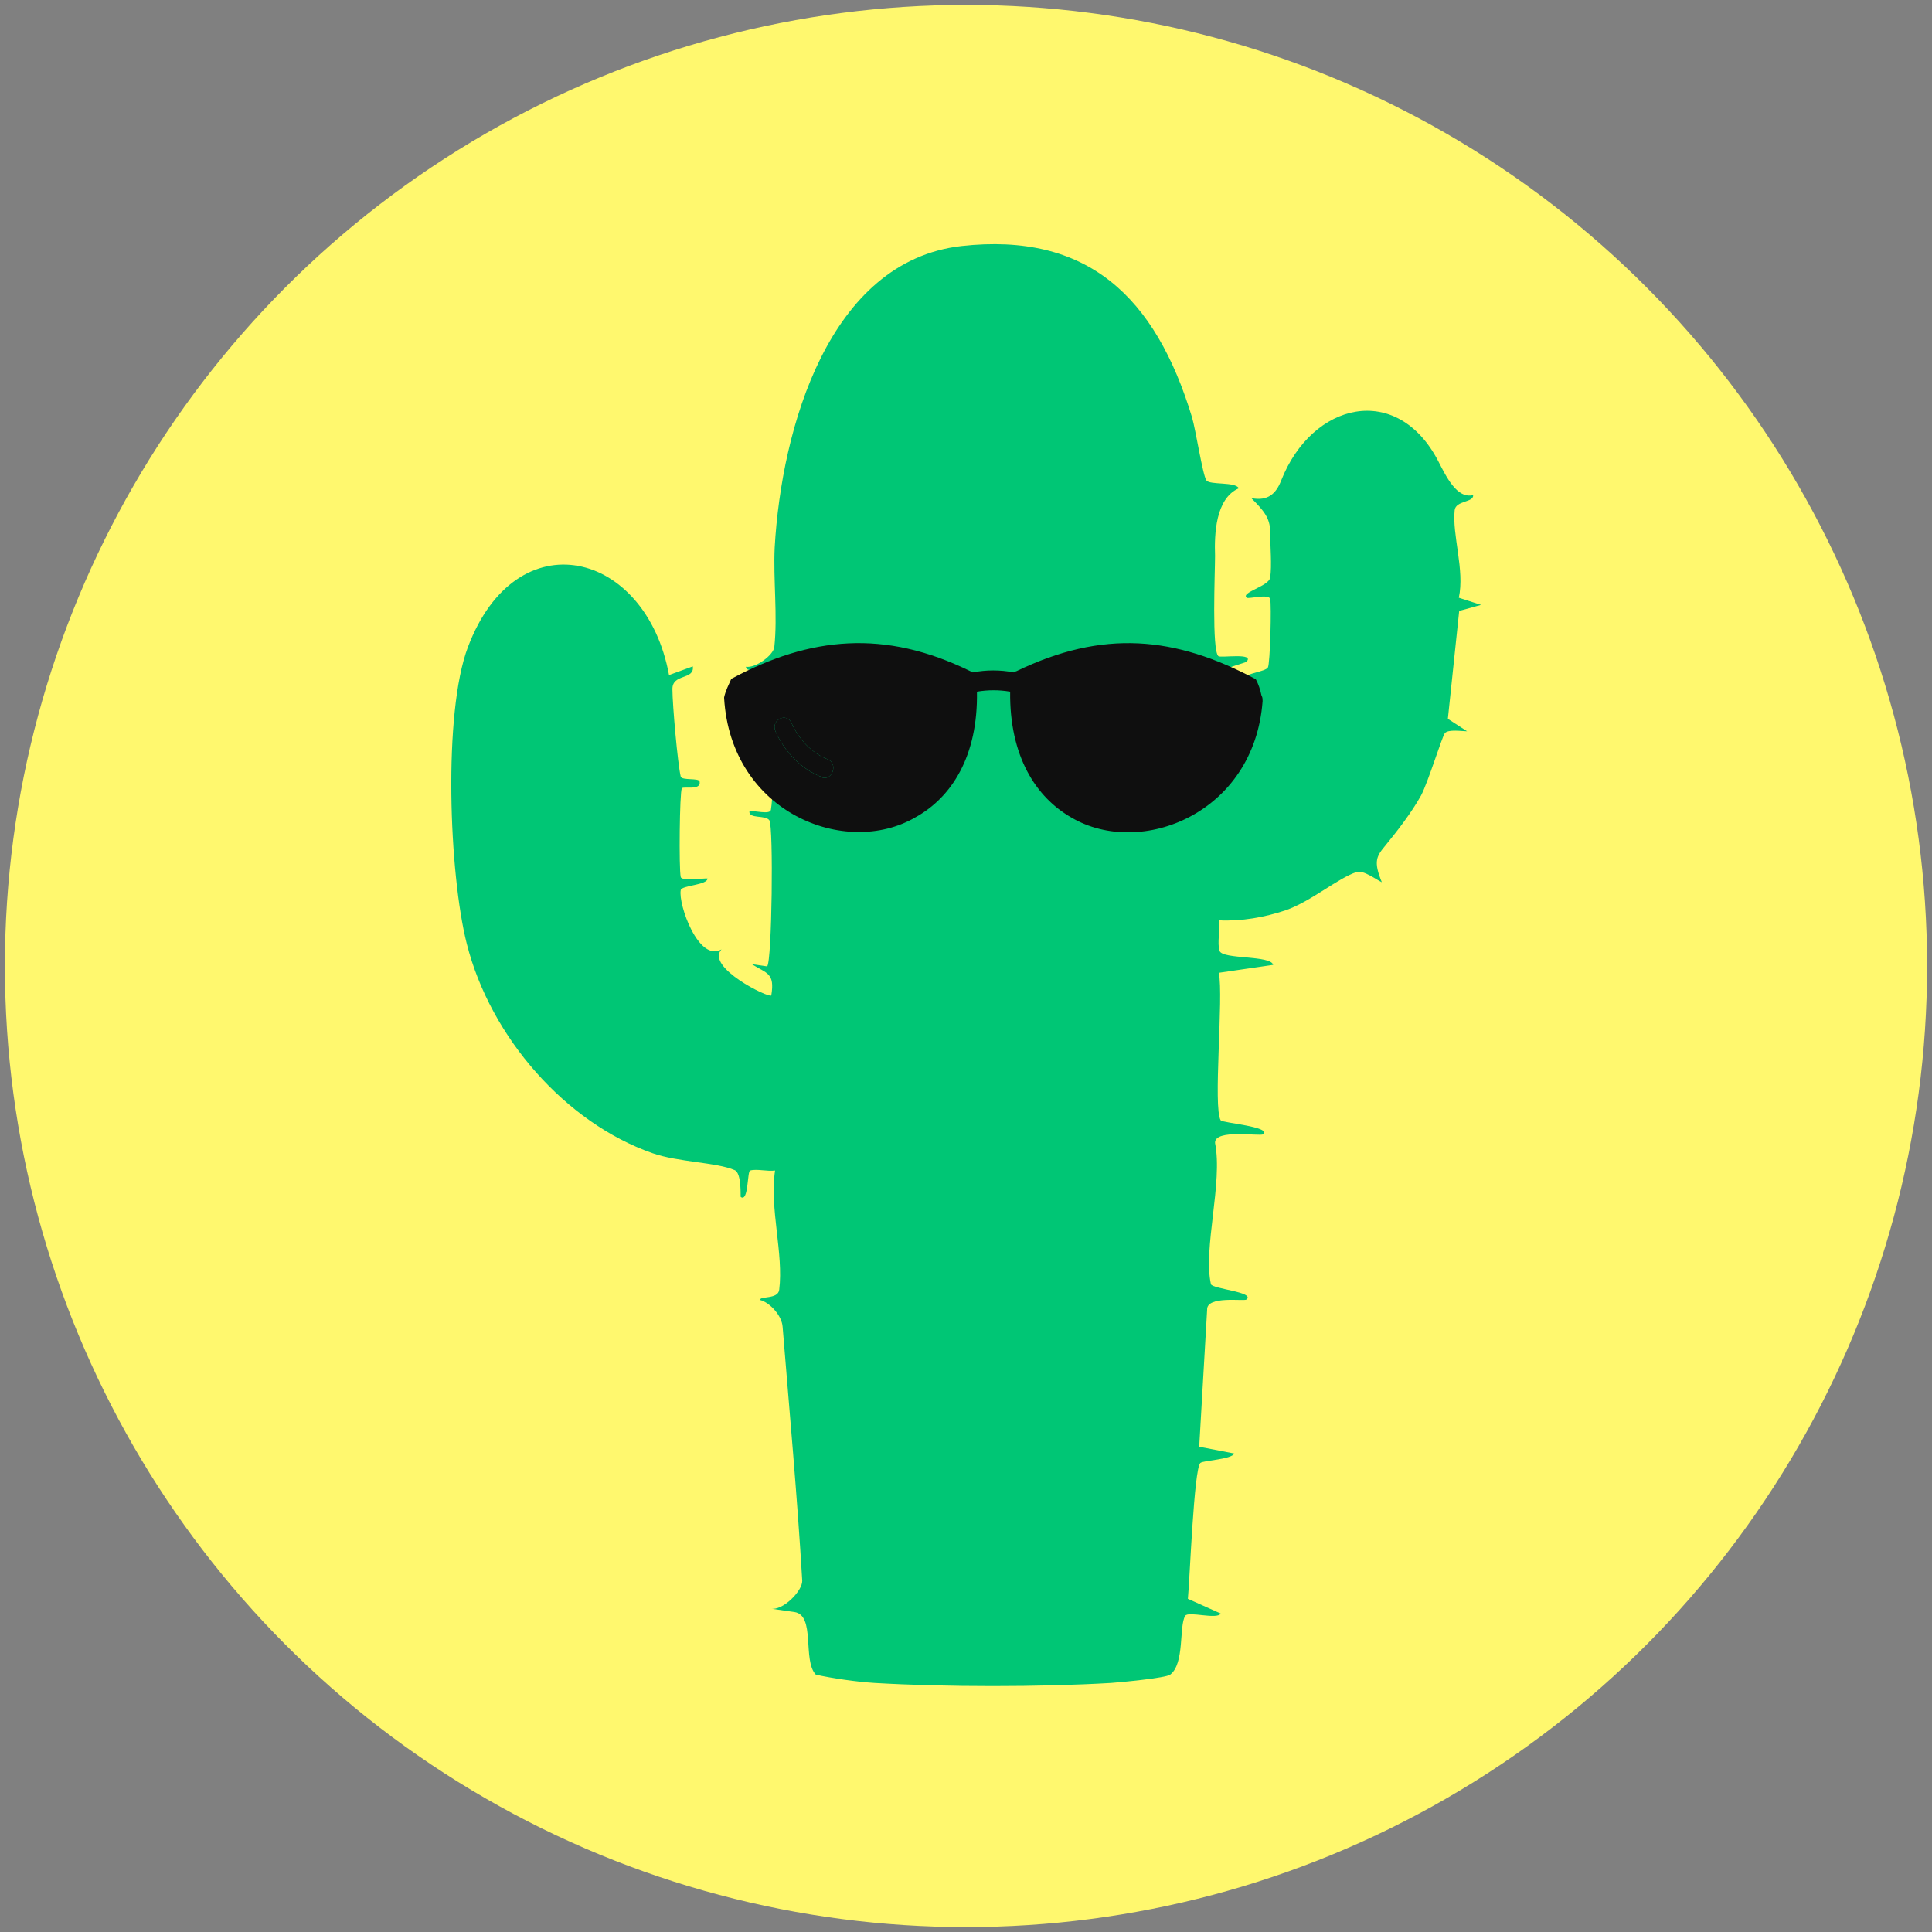 <svg viewBox="0 0 512 512" xmlns="http://www.w3.org/2000/svg" data-name="Layer 1" id="uuid-c77bf43f-c122-4bb9-a3c1-260beb699406">
  <rect x="0" y="0" width="512" height="512" fill="#808080" stroke="none"/>
  <circle style="fill: #fff86e;" r="254.7" cy="256" cx="256"></circle>
  <g>
    <path style="fill: #00c675;" d="M323,201.1c7.2-.4,3.8-6.3,4.2-6.6.2-.3,2,1.3,3.4,1,3-.7,5.8-15.3-.5-16,0-1,5.2-1.5,5.9-2.6.6-1,1-16.7.6-18.2-.4-1.4-5.8.1-6.2-.3-1.7-1.4,5.8-3,6.2-5.3.5-3.1,0-8.6,0-12.2s-1.7-5.6-5-8.9c4.5.9,6.6-1.3,7.9-4.6,8.2-20.9,30.8-26.2,41.7-5.1,2,3.9,4.9,10,9.2,8.9.2,2-4.6,1.4-4.9,4-.7,6.6,2.7,15.9,1.1,23.2l5.9,1.9-5.8,1.6-3,28.6,5.1,3.3c-1.3,0-5-.6-5.9.5-.7.8-4.4,12.9-6.3,16.5-2.5,4.5-6.2,9.3-9.4,13.2-2.4,2.9-3.3,4.2-1,9.8-1.5-.7-4.9-3.3-6.7-2.7-4.9,1.6-12.1,7.8-18.7,10.1-5.6,1.9-11.9,3-17.7,2.7.3,2.4-.6,6,.1,8.1.8,2.3,13.6,1.1,14.2,3.7l-14.4,2.1c1.3,6.4-1.6,35.8.5,39.1.5.7,13.6,1.7,11.2,3.7-.7.6-12.9-1.5-12.7,2.3,2.1,10.5-3.2,27.9-1.1,37.4.3,1.3,11.9,2.1,9.4,4.1-.6.5-10.6-1.1-10.4,2.7l-2.1,36.3,9.3,1.8c-.8,1.6-8.2,1.8-9,2.5-1.7,1.6-2.8,31-3.3,36l8.7,3.9c-.9,1.7-8.6-.7-9.4.6-1.7,2.7-.1,12.7-4,15.6-1.2.9-13,2-15.7,2.2-18.8,1.1-43.8,1.1-62.6,0-4.8-.3-11.1-1.2-15.6-2.2-3.6-3.8,0-15.8-5.7-16.6l-6.3-.9c3.2.7,8.5-4.7,8.4-7.4-1.3-22.2-3.4-45.1-5.2-67.3-.2-2.9-3.3-6.4-6-7.1,0-1.1,4.8-.1,5.1-2.7,1.2-9.6-2.6-21.5-1.1-31.6-2,.3-4.8-.5-6.6,0-.8.2-.4,8.5-2.5,7-.1,0,.3-6.3-1.6-7.1-4.8-2.1-15-2.1-21.8-4.5-22.9-8-42.9-30.6-49.2-55.5-4.7-18.5-6.3-61.2.3-78.6,12.9-34.2,47.2-25.7,53.3,7.4l6.3-2.3c.5,3.7-5.5,1.8-5.4,6.1,0,4,1.4,19.8,2.2,23.1.3,1.1,4.8.3,5,1.3.5,2.5-4.3,1.2-4.7,1.8-.6,1-.8,21.3-.3,23.5.2,1.2,6.2.3,7.1.4,0,1.8-6.9,1.8-7.1,3.1-.7,3.7,4.7,19.2,10.8,15.7-4.3,4.7,12.6,13,13.2,12.2,1-6-1.2-5.8-5.2-8.3l4.1.6c1.3-1.3,1.7-37.1.6-38.7-1-1.5-5.5-.3-5.3-2.4,1.1-.3,5.5,1,5.7-.4,1-6,.7-28.8,0-35.3-.2-2.7-6.8-.6-6.6-2.6,2.5.4,7.2-3,7.5-5.2.9-8.3-.3-17.9.1-26.4,1.8-31.7,14.4-75.9,49.5-79.9,33.4-3.7,51.4,13.4,61.1,45.4,1,3.4,2.8,15.2,3.8,16.7.9,1.3,7.7.3,8.6,2.1-6.2,2.7-6.5,12.2-6.3,17.9,0,4.3-.9,25.2.9,26.6.7.5,9.8-1,7.4,1.5-.2.2-6.2,1.8-7.5,2.9-1.3,1.2.1,1.8.1,2.2v20.4h0Z"></path>
    <path style="fill: #0f0f0f; fill-rule: evenodd;" d="M334.3,184.3c-.3-1.5-.8-3-1.5-4.3-10.7-5.7-20.8-9-31.1-9.5-10.5-.5-21,1.9-32.4,7.4-.2,0-.4.2-.6.3-3.6-.7-7.4-.7-10.9,0-.2-.1-.4-.3-.6-.3-11.4-5.6-22-7.9-32.4-7.4-10.3.5-20.4,3.7-31,9.4-.7,1.6-1.5,3.1-1.9,4.9v.2c1.8,30.4,32.2,42.4,50.7,31.6,9.6-5.3,16.6-16.2,16.3-33.3,2.9-.5,5.9-.5,8.8,0-.2,17.1,6.8,28,16.3,33.4,18.3,10.7,48.4-1.1,50.6-30.9,0-.4,0-.9-.2-1.3h0ZM217.7,205.9c-5.4-2.1-9.8-6.7-12.2-12.1-1.3-3,3-5.2,4.3-2.1,1.9,4.2,5.3,7.9,9.5,9.5,2.9,1.1,1.3,5.9-1.6,4.8h0Z"></path>
    <path style="fill: #0f0f0f; fill-rule: evenodd;" d="M217.7,205.9c-5.4-2.1-9.8-6.7-12.2-12.1-1.3-3,3-5.2,4.3-2.1,1.9,4.2,5.3,7.9,9.5,9.5,2.9,1.1,1.3,5.9-1.6,4.8h0Z"></path>
  </g>
</svg>